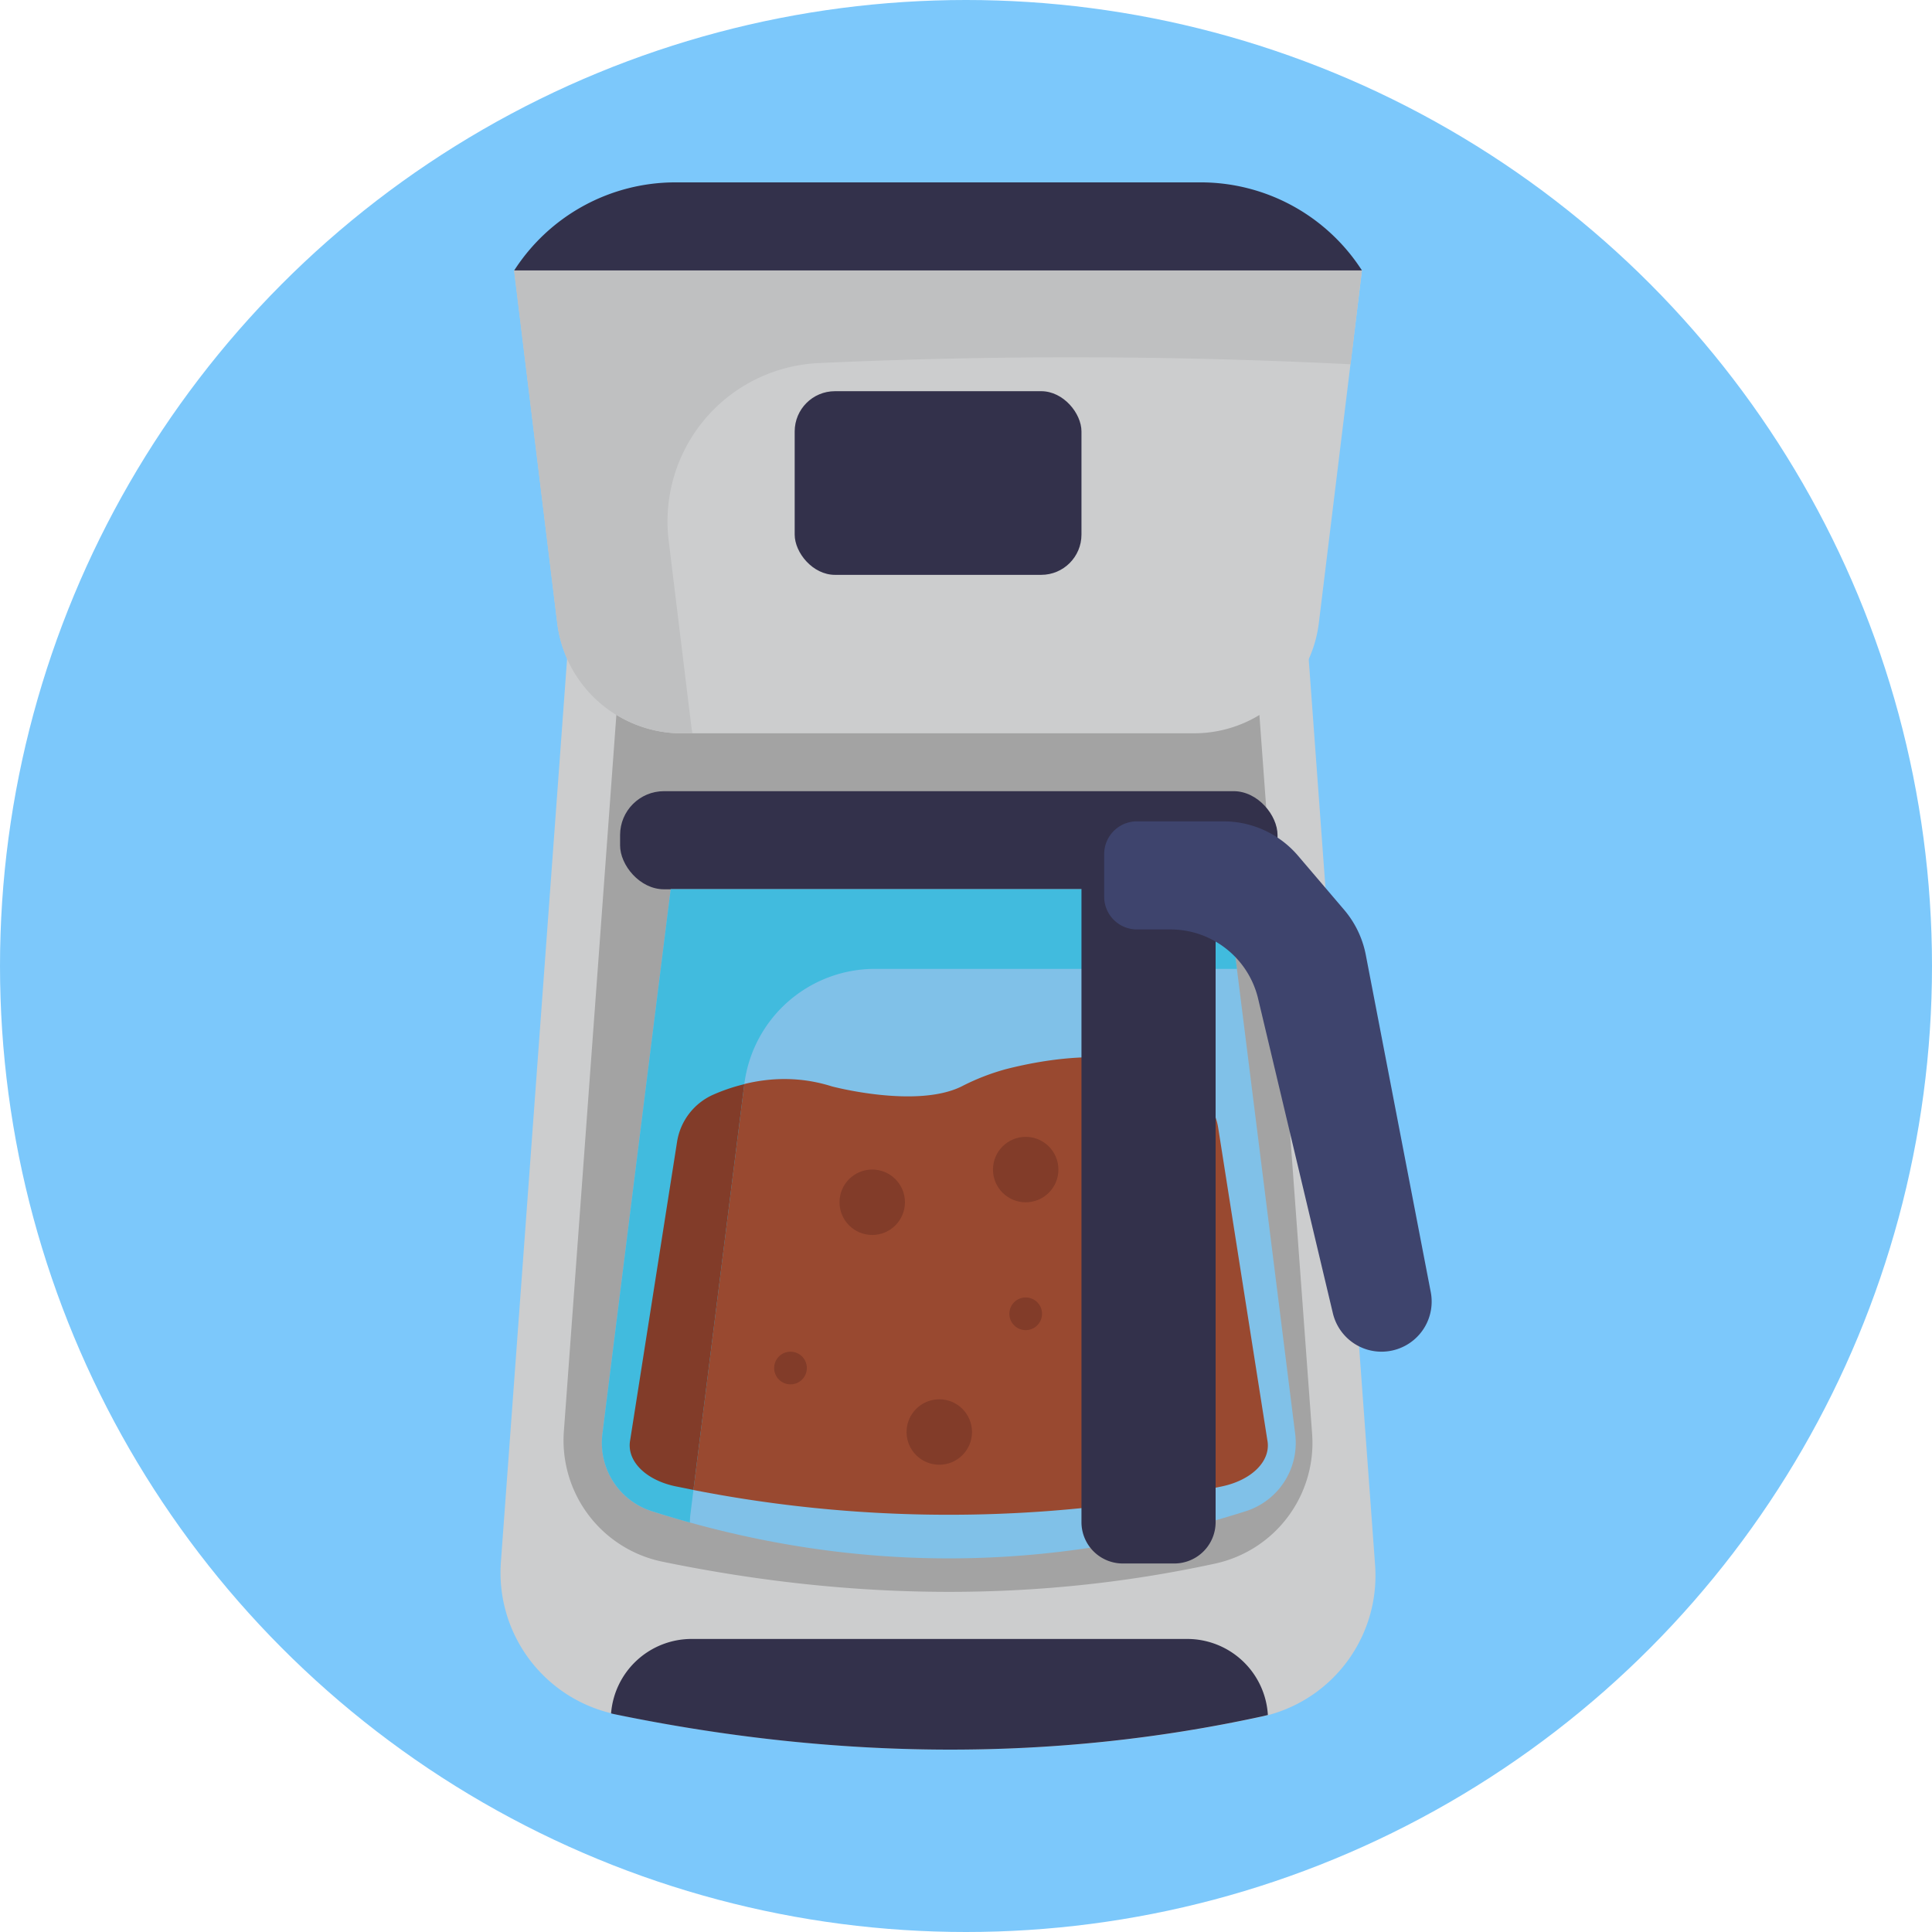 <svg xmlns="http://www.w3.org/2000/svg" viewBox="0 0 512 512"><defs><style>.cls-1{fill:#7cc8fb;}.cls-2{fill:#cccdce;}.cls-3{fill:#a3a3a3;}.cls-4{fill:#33314b;}.cls-5{fill:#80c1e8;}.cls-6{fill:#bfc0c1;}.cls-7{fill:#994930;}.cls-8{fill:#41bbde;}.cls-9{fill:#823c29;}.cls-10{fill:#3e446d;}</style></defs><g id="BULINE"><circle class="cls-1" cx="256" cy="256" r="256"></circle></g><g id="Icons"><path class="cls-2" d="M336.2,454.49c-.55.14-1.11.28-1.67.4q-81.93,17.83-171.25-.56c-.38-.08-.76-.16-1.14-.26A38.33,38.33,0,0,1,132.74,414l17.62-240.42H346.74l17.67,241.13A38.25,38.25,0,0,1,336.2,454.49Z"></path><path class="cls-3" d="M322.14,414.34q-70.12,15.27-146.57-.47a32.82,32.82,0,0,1-26.14-34.54l15.08-205.78H332.59l15.13,206.38A32.72,32.72,0,0,1,322.14,414.34Z"></path><rect class="cls-4" x="164.33" y="209.67" width="174.23" height="26" rx="11.63"></rect><path class="cls-5" d="M330.13,400.49q-78.67,25-157.36,0a19,19,0,0,1-13.13-20.39l18.11-144.43h147.4l18.1,144.43A19,19,0,0,1,330.13,400.49Z"></path><path class="cls-2" d="M316.45,194.33H180.75a33.3,33.3,0,0,1-33.06-29.26l-11.42-93.4a1457.53,1457.53,0,0,1,224.66,0l-11.42,93.4A33.3,33.3,0,0,1,316.45,194.33Z"></path><path class="cls-6" d="M360.91,71.67l-3,24.87Q287.4,93,216.93,96.22a42,42,0,0,0-39.73,47l6,49.2c.08.65.18,1.3.3,1.94h-2.79a33.31,33.31,0,0,1-33.06-29.27l-11.43-93.4A1457.66,1457.66,0,0,1,360.91,71.67Z"></path><path class="cls-4" d="M318.19,48.33H179a50.78,50.78,0,0,0-42.73,23.34H360.93A50.8,50.8,0,0,0,318.19,48.33Z"></path><rect class="cls-4" x="210.6" y="103.67" width="76" height="48.67" rx="10.67"></rect><path class="cls-4" d="M336,454.49c-.55.14-1.11.28-1.67.4q-81.93,17.83-171.25-.56c-.38-.08-.76-.16-1.14-.26a21.42,21.42,0,0,1,21.35-19.73H314.57A21.42,21.42,0,0,1,336,454.49Z"></path><path class="cls-7" d="M335.86,381.66l-13-82.61a16.09,16.09,0,0,0-4.11-8.58c-13.65-14.38-38.79-10.54-52.11-7.15a60.24,60.24,0,0,0-11.8,4.59c-12,5.94-34.36,0-34.36,0-12.87-4.08-24.3-1-31.57,2.26a16.45,16.45,0,0,0-9.46,12.5l-12.42,79c-1,5.41,4,10.57,12.07,12.25a352.28,352.28,0,0,0,144.68,0C331.85,392.23,336.9,387.07,335.86,381.66Z"></path><path class="cls-8" d="M327.79,256.76H231.88a34.91,34.91,0,0,0-34.63,30.56h0L183.77,394.85l-.79,6.34a17.73,17.73,0,0,0-.15,2.29q-5-1.39-10.06-3a19,19,0,0,1-13.13-20.39l18.1-144.43H325.15Z"></path><path class="cls-9" d="M197.25,287.32,183.77,394.85l-4.66-.94C171,392.23,166,387.08,167,381.66l12.42-79a16.45,16.45,0,0,1,9.46-12.5A48.3,48.3,0,0,1,197.25,287.32Z"></path><path class="cls-4" d="M286.6,227.67h35.55a0,0,0,0,1,0,0V403.39a10.95,10.95,0,0,1-10.95,10.95H297.55a10.95,10.95,0,0,1-10.95-10.95V227.67A0,0,0,0,1,286.6,227.67Z"></path><path class="cls-10" d="M301.29,217.67H324.2A25.94,25.94,0,0,1,344,226.79l12.22,14.33a26,26,0,0,1,5.73,11.94l17.22,89.39a13.26,13.26,0,0,1-8.63,15h0A13.25,13.25,0,0,1,353.22,348l-19.8-83.32a23.85,23.85,0,0,0-8.24-13.07h0a23.86,23.86,0,0,0-15-5.3h-8.89a8.67,8.67,0,0,1-8.67-8.66V226.33A8.67,8.67,0,0,1,301.29,217.67Z"></path><circle class="cls-9" cx="231.15" cy="318.61" r="8.67"></circle><circle class="cls-9" cx="248.92" cy="379.5" r="8.67"></circle><circle class="cls-9" cx="271.82" cy="309.95" r="8.67"></circle><circle class="cls-9" cx="209.49" cy="362.54" r="4.33"></circle><circle class="cls-9" cx="271.82" cy="348.17" r="4.33"></circle></g></svg>